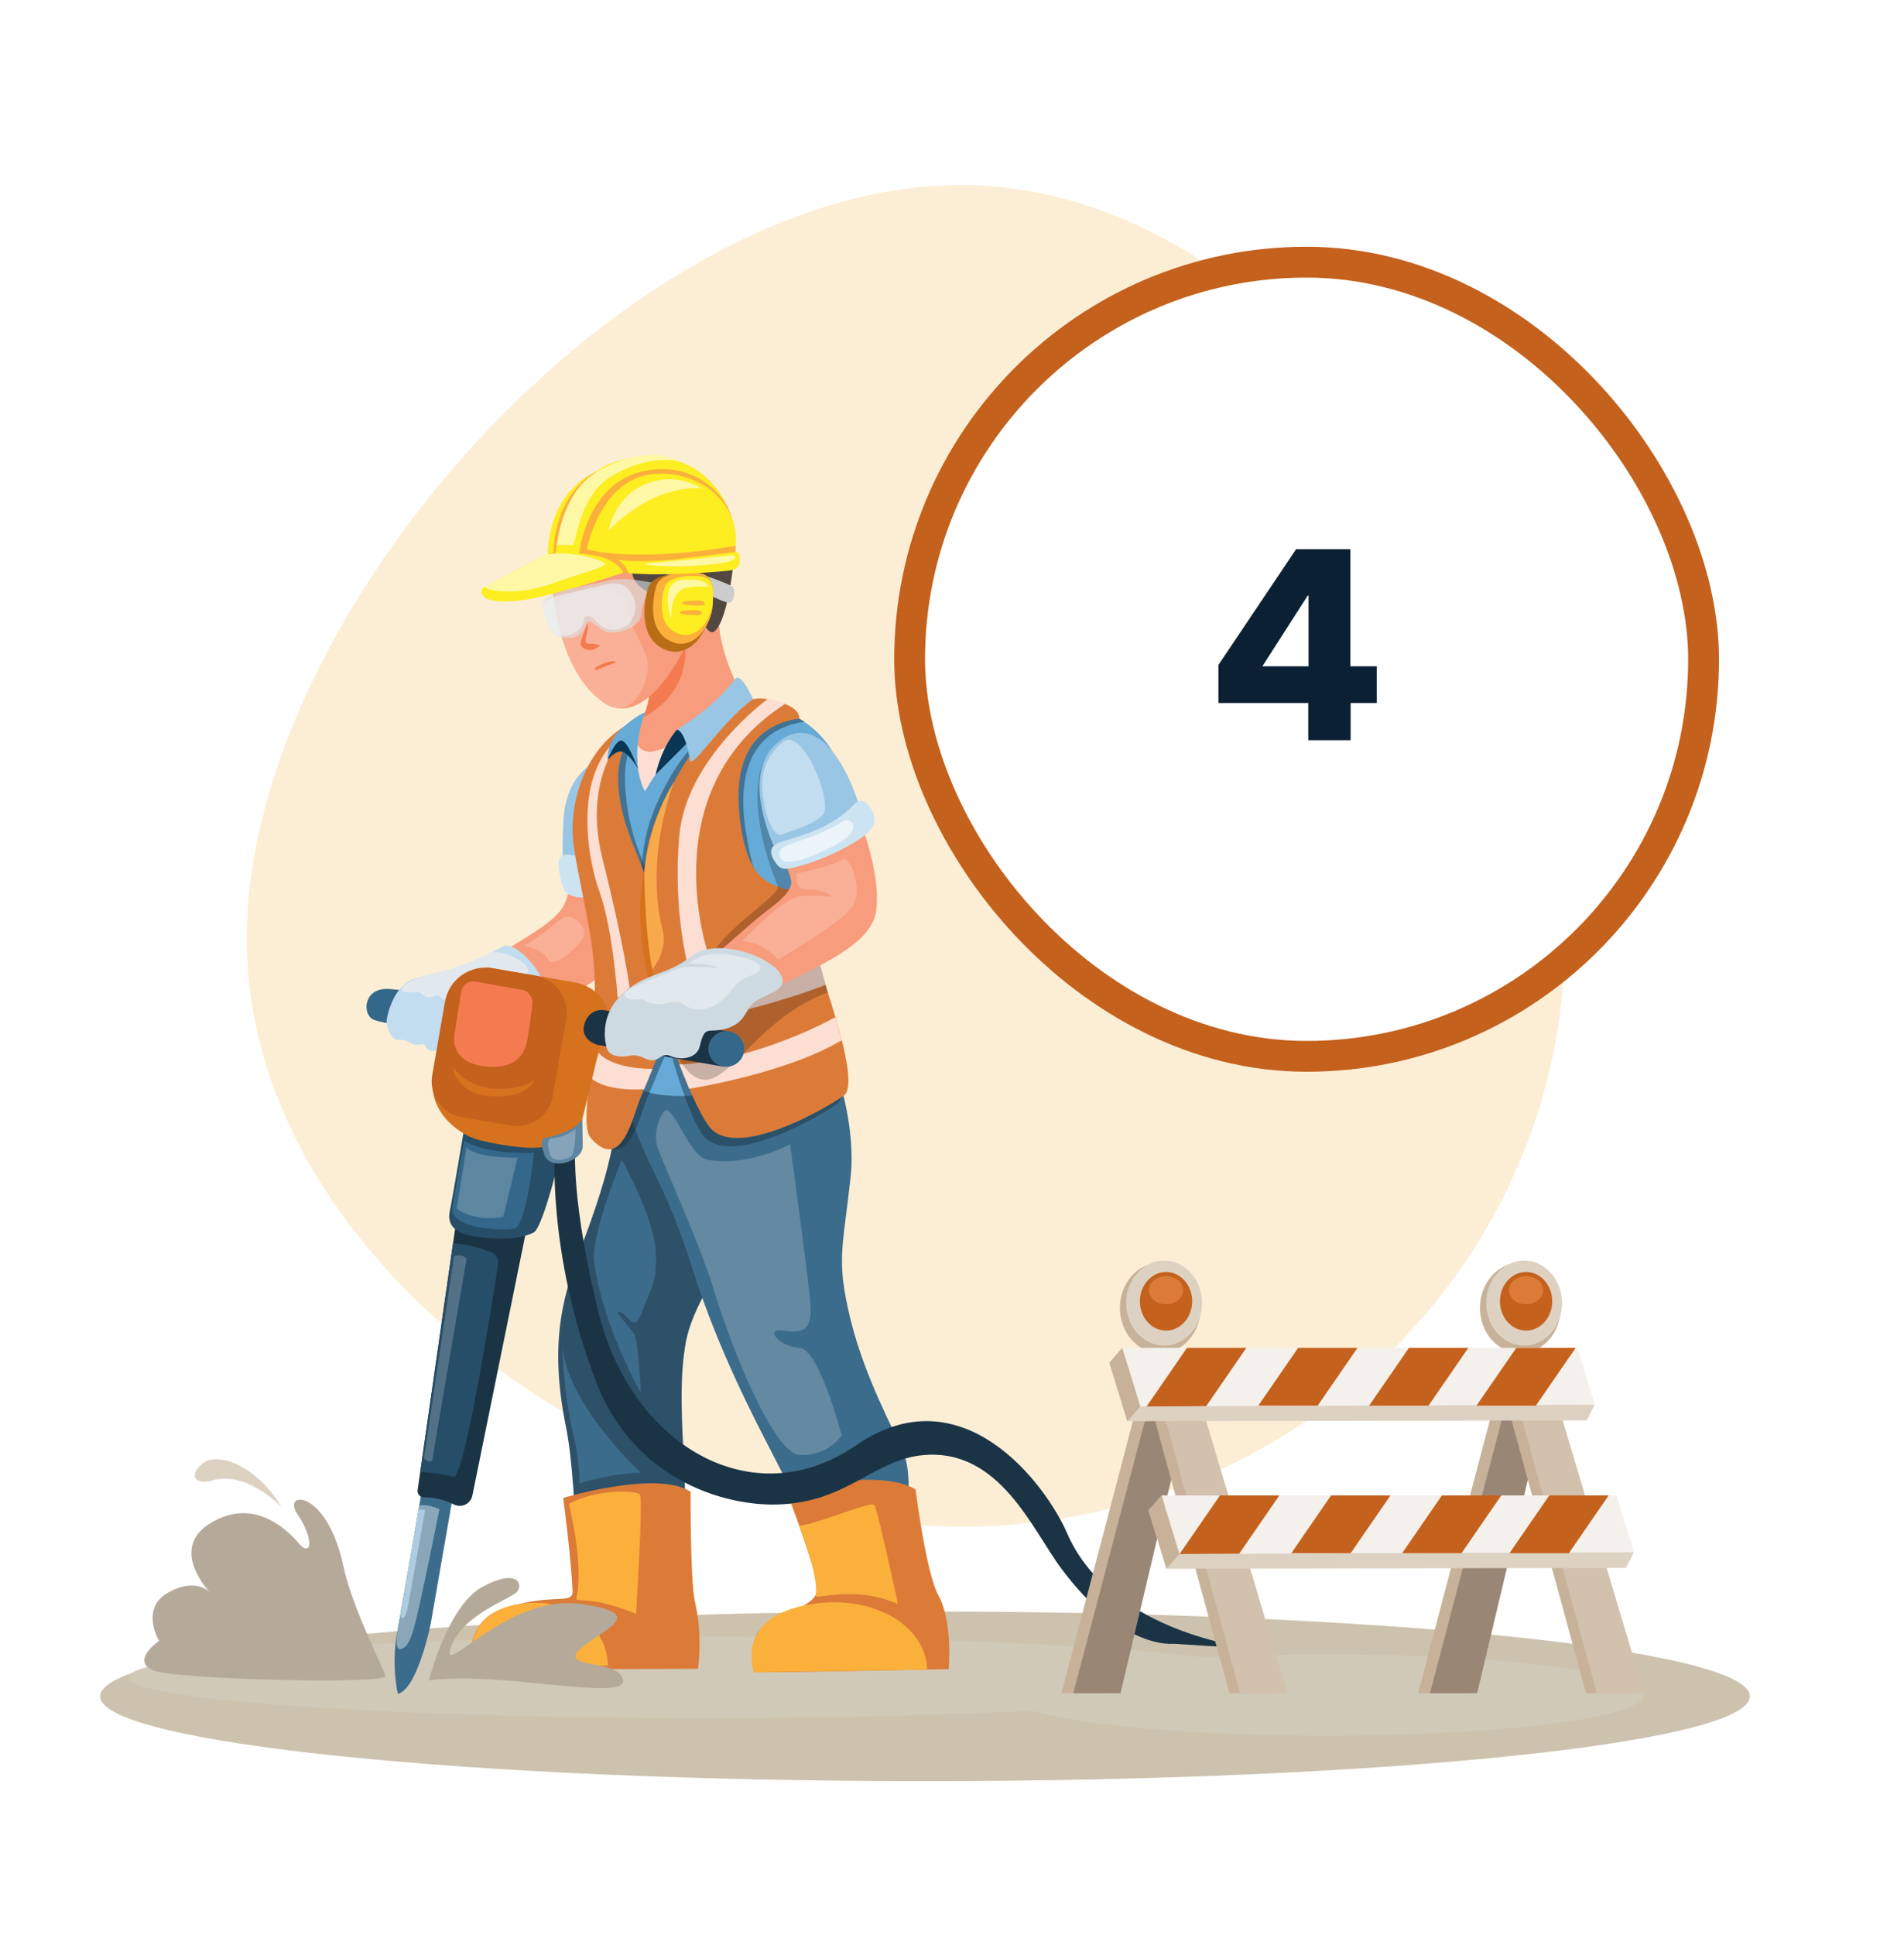 <svg width="247" height="251" viewBox="0 0 247 251" fill="none" xmlns="http://www.w3.org/2000/svg">
<path d="M203 121.684C203 163.832 167.91 198 124.625 198C81.34 198 32 163.832 32 121.684C32 79.536 81.34 24 124.625 24C167.91 24 203 79.536 203 121.684Z" fill="#FCEED5"/>
<g filter="url(#filter0_d_153_2591)">
<rect x="116" y="28" width="107" height="107" rx="53.5" fill="white"/>
<rect x="118" y="30" width="103" height="103" rx="51.5" stroke="#C4611D" stroke-width="4"/>
</g>
<path d="M120 231C179.094 231 227 226.075 227 220C227 213.925 179.094 209 120 209C60.906 209 13 213.925 13 220C13 226.075 60.906 231 120 231Z" fill="#CCC2AD"/>
<path d="M91.196 222.816C132.365 222.816 165.738 220.454 165.738 217.539C165.738 214.625 132.365 212.262 91.196 212.262C50.028 212.262 16.654 214.625 16.654 217.539C16.654 220.454 50.028 222.816 91.196 222.816Z" fill="#D1C9B8"/>
<path d="M172.053 225.104C194.811 225.104 213.26 222.742 213.26 219.827C213.26 216.913 194.811 214.55 172.053 214.55C149.295 214.55 130.846 216.913 130.846 219.827C130.846 222.742 149.295 225.104 172.053 225.104Z" fill="#D1C9B8"/>
<path d="M51.611 219.678C51.611 219.678 50.691 215.952 51.572 211.432C52.452 206.912 54.767 193.033 54.767 193.033L58.809 193.727L55.887 210.528C55.887 210.528 54.206 219.028 51.611 219.678Z" fill="#3C6C8C"/>
<path d="M58.892 195.122C57.686 194.508 56.351 194.189 54.997 194.191C54.879 194.192 54.762 194.167 54.655 194.118C54.547 194.07 54.451 193.999 54.373 193.91C54.296 193.821 54.238 193.717 54.205 193.605C54.171 193.492 54.162 193.373 54.178 193.257L62.247 137.021L72.494 138.79L61.28 193.956C61.229 194.207 61.122 194.444 60.965 194.647C60.808 194.85 60.606 195.014 60.375 195.127C60.144 195.24 59.89 195.298 59.633 195.297C59.376 195.297 59.122 195.237 58.892 195.122V195.122Z" fill="#1A3445"/>
<path d="M58.773 161.226L54.519 190.887C54.519 190.887 57.171 191.017 58.809 191.551C60.191 192.002 63.818 169.182 64.619 163.896C64.665 163.589 64.605 163.276 64.45 163.007C64.294 162.739 64.051 162.531 63.761 162.418C62.161 161.794 60.483 161.393 58.773 161.226V161.226Z" fill="#274E68"/>
<path d="M60.151 146.752C60.151 146.752 58.639 155.748 58.379 156.91C58.119 158.073 58.131 159.682 61.139 160.258C63.505 160.711 67.142 160.936 69.239 159.839C70.504 159.177 72.963 148.671 72.963 148.671L60.151 146.752Z" fill="#274E68"/>
<path d="M60.223 147.942C60.223 147.942 59.029 154.294 58.711 156.805C58.443 158.912 63.862 159.742 66.648 159.354C68.314 159.123 69.273 149.479 69.273 149.479C69.273 149.479 63.498 149.919 60.223 147.942Z" fill="#34688A"/>
<path d="M54.388 195.298L51.715 210.679C51.715 210.679 50.903 214.192 52.068 213.851C52.956 213.593 53.446 212.624 54.519 207.713C55.681 202.388 57.007 195.721 57.007 195.721C57.007 195.721 55.179 194.923 54.388 195.298Z" fill="#8AA7BA"/>
<path d="M75.596 103.589C75.596 103.589 74.809 114.082 73.097 117.498C71.373 120.937 60.097 125.233 61.195 127.267C62.293 129.301 69.209 131.407 69.209 131.407C69.209 131.407 78.163 127.478 80.669 124.109C82.845 121.181 75.596 103.589 75.596 103.589Z" fill="#F79C7C"/>
<path d="M77.839 98.551C77.839 98.551 73.463 99.808 73.097 106.334C72.73 112.86 73.366 114.631 73.366 114.631C73.366 114.631 76.049 116.746 77.839 114.631C79.629 112.515 77.839 98.551 77.839 98.551Z" fill="#99C6E4"/>
<path d="M73.096 115.235C73.096 115.235 72.431 113.409 72.474 111.847C72.517 110.286 74.367 110.87 76.2 111.415C78.033 111.961 79.028 114.695 77.798 115.753C76.568 116.812 73.467 116.524 73.096 115.235Z" fill="#CCE3F2"/>
<path d="M60.783 129.636C60.578 129.6 51.807 128.253 50.17 128.252C47.196 128.252 46.992 131.41 48.338 132.18C49.684 132.95 59.293 133.822 59.293 133.822L60.783 129.636Z" fill="#34688A"/>
<path d="M50.234 131.912C50.234 131.912 50.945 127.801 53.822 126.899C56.699 125.998 59.25 126.084 65.192 122.757C66.867 121.819 70.922 126.513 70.664 128.574C70.405 130.635 59.63 132.506 58.337 134.661C57.044 136.816 55.449 136.465 55.191 135.718C54.932 134.971 54.329 135.872 53.38 135.314C52.432 134.755 52.13 134.884 51.484 134.841C50.838 134.798 49.87 133.088 50.234 131.912Z" fill="#C2DDEF"/>
<path d="M52.13 128.362C52.13 128.362 52.149 127.238 55.803 126.384C59.458 125.53 62.733 124.071 63.653 123.586C64.573 123.101 67.862 124.327 68.422 125.529C68.983 126.731 67.043 126.645 65.793 126.946C64.544 127.246 60.794 129.521 59.414 129.779C58.035 130.037 57.432 129.564 57.044 129.221C56.656 128.877 55.966 129.564 55.234 129.264C54.501 128.963 54.684 128.62 54.033 128.663C53.381 128.705 51.915 128.781 52.13 128.362Z" fill="#E2E9EE"/>
<path d="M80.436 138.064C79.746 145.004 80.753 147.555 75.596 161.226C73.249 167.437 71.098 173.584 73.407 184.983C75.246 194.073 74.241 210.801 77.351 214.004C80.46 217.206 83.139 208.694 87.07 203.701C91.001 198.708 87.015 183.739 89.035 173.763C90.532 166.379 99.32 158.709 96.02 146.652C93.973 139.173 80.436 138.064 80.436 138.064Z" fill="#2D5169"/>
<path d="M106.281 132.953C106.281 132.953 111.354 143.487 110.339 152.76C109.325 162.033 108.447 163.388 110.339 171.115C112.231 178.842 116.058 185.579 117.209 188.412C118.361 191.244 117.662 195.755 117.662 195.755L105.487 198.822C105.487 198.822 101.452 190.965 100.142 188.417C98.015 184.278 93.195 175.154 89.941 164.871C85.718 151.527 83.247 150.983 81.301 142.397C79.329 133.7 84.008 134.174 89.309 134.24C94.61 134.307 106.281 132.953 106.281 132.953Z" fill="#3C6C8C"/>
<path d="M93.233 88.59C93.233 88.59 95.251 90.001 98.976 91.195C102.702 92.389 108.344 94.473 109.799 102.472C111.253 110.472 103.536 119.504 105.699 130.505C107.861 141.507 83.933 144.934 81.207 139.821C78.366 134.495 77.483 121.379 77.03 115.612C76.576 109.846 74.62 99.282 82.328 94.478C90.037 89.674 93.233 88.59 93.233 88.59Z" fill="#66AAD7"/>
<path opacity="0.44" d="M98.711 91.748C97.613 91.546 95.985 91.707 95.16 92.462C93.575 93.914 89.517 95.355 85.951 102.63C83.94 106.732 81.175 112.937 85.263 129.968C86.901 136.795 89.559 145.477 91.35 147.427C94.977 151.377 106.37 144.79 108.612 143.158C110.853 141.527 106.039 128.748 105.417 126.134C104.795 123.52 106.974 117.746 103.03 116.833C99.086 115.92 97.884 115.156 96.718 107.583C95.752 101.306 96.876 94.69 104.334 93.614C104.334 93.612 103.274 92.587 98.711 91.748Z" fill="#152E3F"/>
<path d="M82.416 95.603C82.416 95.603 82.366 100.311 83.667 102.63C83.667 102.63 86.289 98.049 88.982 95.603C91.675 93.157 82.856 94.186 82.416 95.603Z" fill="#FCDED3"/>
<path opacity="0.44" d="M85.526 92.811C85.526 92.811 80.95 94.787 81.076 100.971C81.249 109.45 84.534 112.873 85.047 116.607C85.486 119.799 89.258 130.362 87.457 134.241C85.655 138.119 85.15 139.65 84.041 142.226C82.932 144.801 81.558 152.185 77.528 147.589C75.977 145.821 78.18 137.637 78.05 127.252C77.975 121.243 75.566 112.943 75.216 108.741C74.734 102.964 77.715 94.402 85.526 92.811Z" fill="#152E3F"/>
<path d="M84.638 92.811C84.638 92.811 79.973 95.218 80.195 101.401C80.418 107.584 83.723 112.019 84.237 115.755C84.675 118.947 88.37 130.363 86.568 134.242C84.765 138.121 84.261 139.651 83.152 142.227C82.043 144.802 80.669 152.186 76.639 147.59C75.088 145.822 77.291 137.638 77.161 127.253C77.086 121.244 74.677 112.945 74.327 108.743C73.847 102.964 76.827 94.402 84.638 92.811Z" fill="#DC7B38"/>
<path d="M96.315 90.203C96.315 90.203 91.923 82.713 93.577 76.923L84.326 83.559C84.326 83.559 85.746 89.04 82.647 94.729C81.909 96.085 83.04 97.706 84.571 97.476C86.546 97.178 90.06 95.431 96.315 90.203Z" fill="#F79C7C"/>
<path d="M88.788 82.845C88.788 82.845 90.317 89.379 83.421 93.056C83.421 93.056 84.329 91.111 84.235 89.302L88.788 82.845Z" fill="#F47B50"/>
<path d="M71.582 74.783C71.582 74.783 71.759 85.962 77.977 90.874C83.373 95.135 89.069 84.958 90.649 79.379C92.228 73.801 92.133 71.762 92.133 71.762C92.133 71.762 80.815 71.233 71.582 74.783Z" fill="#F79C7C"/>
<path d="M69.888 148.826C67.135 149.066 62.647 147.969 62.647 147.969C59.938 147.502 55.633 144.445 56.158 140.005L61.195 127.27C61.292 126.712 61.608 126.215 62.072 125.889C62.537 125.563 63.112 125.434 63.672 125.531L74.699 127.434C76.801 127.796 79.152 129.82 78.788 131.914L75.536 145.161C75.067 147.857 72.641 148.584 69.888 148.826Z" fill="#D6721E"/>
<path d="M66.27 145.975L59.901 144.876C59.292 144.771 58.709 144.547 58.187 144.218C57.664 143.889 57.212 143.46 56.856 142.956C56.5 142.453 56.247 141.885 56.111 141.284C55.976 140.683 55.96 140.061 56.066 139.454L57.728 129.894C57.848 129.207 58.102 128.549 58.477 127.96C58.851 127.37 59.339 126.86 59.911 126.458C60.484 126.057 61.13 125.771 61.813 125.618C62.497 125.465 63.204 125.448 63.894 125.567L69.433 126.522C70.72 126.745 71.866 127.467 72.618 128.53C73.371 129.594 73.668 130.911 73.445 132.193L71.712 142.155C71.499 143.38 70.806 144.471 69.786 145.187C68.765 145.904 67.501 146.187 66.27 145.975V145.975Z" fill="#C4611D"/>
<path d="M97.801 216.88C97.801 216.88 96.295 211.819 100.387 210.011C104.48 208.203 106.672 207.562 105.93 204.849C104.662 200.222 101.968 193.205 101.968 193.205C101.968 193.205 114.148 190.33 118.772 193.162C118.772 193.162 120.141 204.011 121.729 206.89C123.651 210.375 123.068 216.468 123.068 216.468C123.068 216.468 102.135 216.922 97.801 216.88Z" fill="#DC7B38"/>
<path d="M60.809 216.144C60.809 216.144 60.513 210.46 64.634 208.888C71.282 206.356 74.344 208.294 74.273 206.356C74.118 202.233 73.063 194.269 73.063 194.269C73.063 194.269 85.301 190.593 89.593 193.477C89.593 193.477 89.52 205.051 90.169 207.815C91.184 212.117 90.55 216.427 90.55 216.427C90.55 216.427 65.113 216.62 60.809 216.144Z" fill="#DC7B38"/>
<path d="M95.224 72.322C95.224 72.322 94.57 80.035 92.774 81.81C91.599 82.973 90.158 78.267 89.823 76.889C89.487 75.511 88.36 74.961 87.441 75.812C86.521 76.662 86.535 77.638 86.651 78.857C86.767 80.077 84.582 80.073 84.788 78.285C84.994 76.497 82.031 76.543 81.987 73.945C81.943 71.348 95.224 72.322 95.224 72.322Z" fill="#534741"/>
<path d="M83.585 73.016C83.585 73.016 93.546 78.14 94.503 78.173C95.159 78.195 95.253 77.247 95.248 76.647C95.246 76.506 95.207 76.368 95.134 76.248C95.061 76.127 94.956 76.029 94.831 75.963C93.464 75.245 88.363 73.618 87.355 73.177C86.168 72.658 83.585 73.016 83.585 73.016Z" fill="#CCCCCC"/>
<path d="M85.866 60.639C85.866 60.639 72.423 56.261 71.036 73.031C71.036 73.031 82.294 75.992 95.224 73.031C95.224 73.031 97.734 61.931 85.866 60.639Z" fill="#FBB03B"/>
<path d="M76.113 71.258C76.113 71.258 77.731 62.84 83.86 61.628C89.612 60.491 95.943 64.466 95.446 70.78C95.446 70.78 83.585 73.017 76.113 71.258Z" fill="#FCEE21"/>
<path d="M78.936 68.807C78.936 68.807 79.698 64.398 83.798 62.754C87.898 61.109 91.051 63.357 91.051 63.357C91.051 63.357 85.416 62.385 78.936 68.807Z" fill="#FEF8A6"/>
<path d="M72.022 71.99C72.022 71.99 72.67 71.772 75.103 72.046C75.103 72.046 75.928 62.383 83.955 61.007C91.076 59.785 94.185 65.373 94.185 65.373C94.185 65.373 91.962 59.941 85.719 59.358C79.673 58.79 73.672 60.738 72.022 71.99Z" fill="#FCEE21"/>
<path d="M62.531 76.361L70.609 71.971C70.609 71.971 79.097 70.698 80.857 74.283C80.857 74.283 71.49 77.371 67.777 77.835C61.49 78.623 62.531 76.361 62.531 76.361Z" fill="#FCEE21"/>
<path d="M70.609 71.971C70.609 71.971 64.005 75.652 63.097 76.031C62.19 76.411 66.712 77.504 71.582 75.702C74.618 74.579 78.149 73.674 78.475 73.233C78.802 72.791 74.215 71.224 70.609 71.971Z" fill="#FEF8A6"/>
<path d="M72.234 70.715C72.234 70.715 73.312 70.62 74.137 70.715C74.961 70.811 74.707 64.407 79.583 61.606C84.459 58.806 88.076 59.847 88.076 59.847C88.076 59.847 84.239 57.194 77.317 61.282C72.855 63.917 72.234 70.715 72.234 70.715Z" fill="#FEF8A6"/>
<path d="M72.022 77.951C72.022 77.951 72.643 87.819 78.858 91.444C82.277 93.438 84.81 87.502 83.861 85.115C82.912 82.727 81.566 80.778 81.544 78.828C81.522 76.878 79.167 75.016 72.022 77.951Z" fill="#F9B096"/>
<path d="M99.573 90.668C98.475 90.466 96.846 90.628 96.025 91.381C94.44 92.834 90.699 94.901 87.06 102.14C85.047 106.144 81.209 111.847 85.296 128.879C86.934 135.706 90.423 144.397 92.213 146.346C95.84 150.296 107.234 143.709 109.475 142.078C111.717 140.447 106.903 127.667 106.281 125.053C105.658 122.439 107.838 116.666 103.894 115.753C99.95 114.84 97.258 114.633 96.094 107.058C95.129 100.783 96.211 94.263 103.669 93.187C103.667 93.187 104.135 91.507 99.573 90.668Z" fill="#DC7B38"/>
<path d="M99.573 90.668C99.573 90.668 89.047 98.338 88.132 108.304C87.217 118.27 89.365 125.741 89.365 125.741L92.1 124.453C92.1 124.453 84.111 102.773 101.847 91.29C101.847 91.287 100.511 90.668 99.573 90.668Z" fill="#FCDED3"/>
<path d="M81.207 94.992C81.207 94.992 75.405 100.465 78.169 111.413C80.915 122.29 81.68 128.078 81.68 128.078L80.129 129.464C80.129 129.464 79.504 120.447 77.8 115.753C76.095 111.059 74.168 99.53 81.207 94.992Z" fill="#FCDED3"/>
<path d="M106.221 124.453C106.221 124.453 92.359 128.288 86.489 129.526L87.431 132.953C87.431 132.953 97.995 131.27 107.088 127.732L106.221 124.453Z" fill="#FCDED3"/>
<path d="M108.38 131.912C108.38 131.912 98.528 137.511 88.132 138.058L89.4 141.2C89.4 141.2 101.844 139.305 109.201 134.904L108.38 131.912Z" fill="#FCDED3"/>
<path opacity="0.21" d="M92.731 123.208C95.661 119.089 101.418 116.094 100.858 114.756C97.6 106.929 97.498 99.744 100.034 97.324C104.749 92.816 109.108 99.68 111.221 107.155C111.221 107.155 110.181 112.357 104.827 117.071C104.203 117.621 107.394 128.705 107.394 128.705C95.968 132.884 93.23 145.616 87.99 137.251C86.264 134.494 91.987 124.257 92.731 123.208Z" fill="black"/>
<path d="M110.353 103.386C110.353 103.386 114.475 112.33 113.661 118.121C112.847 123.913 101.562 126.628 96.753 130.464C91.945 134.3 83.094 132.558 83.094 132.558C83.094 132.558 86.162 129.568 97.851 119.436C99.908 117.654 102.988 115.924 102.61 114.137C101.859 110.588 98.43 107.588 100.222 102.578C101.858 98.001 107.814 96.174 110.353 103.386Z" fill="#F79C7C"/>
<path d="M100.92 110.887C100.92 110.887 95.811 101.142 100.526 96.635C105.241 92.128 109.581 97.835 111.695 105.306C111.695 105.309 110.298 107.796 100.92 110.887Z" fill="#99C6E4"/>
<path d="M102.095 112.667C101.861 112.7 101.622 112.672 101.402 112.586C101.182 112.501 100.987 112.36 100.838 112.177C100.289 111.504 99.595 110.374 100.401 109.668C101.534 108.677 107.114 108.333 110.876 104.237C110.979 104.123 111.104 104.032 111.244 103.97C111.384 103.908 111.536 103.875 111.689 103.875C111.842 103.875 111.994 103.908 112.134 103.97C112.274 104.032 112.399 104.123 112.501 104.237C113.272 105.111 114.057 106.522 112.749 107.822C110.82 109.738 105.25 112.223 102.095 112.667Z" fill="#CCE3F2"/>
<path d="M94.22 133.742L78.29 130.993C78.29 130.993 76.421 130.74 75.81 132.817C75.198 134.893 77.503 135.515 77.503 135.515L93.938 138.351L94.22 133.742Z" fill="#1A3445"/>
<path d="M95.863 137.674C96.77 136.77 96.77 135.306 95.863 134.403C94.956 133.499 93.486 133.499 92.579 134.403C91.672 135.306 91.672 136.77 92.579 137.674C93.486 138.577 94.956 138.577 95.863 137.674Z" fill="#34688A"/>
<path d="M87.817 94.638C87.817 94.638 85.926 96.634 85.047 100.464L89.777 95.732C89.777 95.732 88.579 94.261 87.817 94.638Z" fill="#083654"/>
<path d="M95.287 88.156C95.287 88.156 93.23 91.251 87.817 94.638C87.817 94.638 88.852 94.575 89.492 98.554C89.72 99.97 93.493 93.71 97.686 90.669C97.686 90.668 96.045 86.879 95.287 88.156Z" fill="#99C6E4"/>
<path d="M78.824 98.551C78.824 98.551 79.916 97.215 80.778 97.496C81.64 97.777 82.744 99.649 82.744 99.649C82.744 99.649 82.417 95.344 81.957 95.029C81.497 94.715 78.996 96.294 78.824 98.551Z" fill="#083654"/>
<path d="M83.692 92.388C83.692 92.388 82.294 95.686 82.741 99.652C82.741 99.652 81.506 96.19 80.667 96.052C79.828 95.913 78.822 98.551 78.822 98.551C78.822 98.551 78.644 96.17 80.773 94.354C82.902 92.538 83.692 92.388 83.692 92.388Z" fill="#66AAD7"/>
<path d="M96.293 122.046C96.293 122.046 100.256 117.761 102.989 116.465C104.346 115.821 108.032 116.338 108.032 116.338C108.032 116.338 106.906 115.244 104.713 115.366C103.053 115.458 103.334 113.29 103.334 113.29C103.334 113.29 107.646 112.445 109.204 111.483C110.317 110.796 112.04 115.44 110.575 117.586C109.109 119.733 100.92 124.452 100.92 124.452C100.92 124.452 99.422 122.306 96.293 122.046Z" fill="#F9B096"/>
<path d="M61.681 127.295C60.8 127.138 59.965 127.76 59.82 128.685C59.537 130.491 59.105 133.237 58.953 134.194C58.718 135.669 59.305 138.146 63.53 138.352C66.835 138.513 67.986 136.89 68.377 134.99C68.617 133.826 68.884 131.712 69.057 130.247C69.162 129.353 68.578 128.531 67.73 128.379L61.681 127.295Z" fill="#F47B50"/>
<path d="M74.802 146.752C74.802 146.752 73.43 153.044 77.647 170.215C81.864 187.386 97.608 196.725 111.071 187.435C124.82 177.947 135.658 192.482 138.418 198.822C144.27 212.263 163.24 213.874 163.24 213.874L152.176 213.18C152.176 213.18 145.585 214.017 137.696 203.453C133.927 198.407 129.712 187.885 119.877 188.706C113.308 189.255 109.958 194.884 100.8 195.118C93.458 195.308 82.044 191.559 77.304 179.145C70.796 162.107 72.015 148.355 72.015 148.355L74.802 146.752Z" fill="#1A3445"/>
<path d="M200.008 177.8L190.085 219.595H183.963L194.951 177.8H200.008Z" fill="#C7B299"/>
<path d="M201.55 177.8L191.627 219.595H185.504L196.492 177.8H201.55Z" fill="#998675"/>
<path d="M97.802 216.88C97.802 216.88 95.339 210.133 104.265 208.227C112.753 206.413 120.136 210.616 120.281 216.537L97.802 216.88Z" fill="#FBB03B"/>
<path d="M61.076 216.011C61.076 216.011 59.942 209.052 67.447 208.007C74.358 207.045 78.748 211.25 78.864 216.011L61.076 216.011Z" fill="#FBB03B"/>
<path d="M87.412 101.456C87.412 101.456 83.943 106.554 83.525 114.038C83.188 120.063 84.587 125.741 84.587 125.741C84.587 125.741 86.702 123.409 85.954 120.577C85.207 117.745 84.151 110.787 87.412 101.456Z" fill="#F9A94B"/>
<path d="M83.59 113.061C83.59 113.061 83.6 121.49 84.841 126.879L84.21 127.437C84.21 127.437 82.071 118.882 83.59 113.061Z" fill="#D6721E"/>
<path d="M78.634 135.586C78.634 135.586 77.566 131.902 80.669 128.982C83.772 126.063 86.347 126.628 89.62 124.074C92.891 121.521 99.579 123.907 101.13 126.14C102.682 128.372 99.451 128.831 98.011 129.862C96.57 130.892 96.876 132.514 94.39 133.339C91.904 134.164 91.481 132.695 90.787 135.67C90.406 137.294 88.373 137.559 86.994 136.958C85.615 136.356 85.443 138.151 83.633 137.254C81.823 136.356 81.554 137.385 79.71 136.875C78.699 136.591 78.634 135.586 78.634 135.586Z" fill="#CEDAE2"/>
<path d="M87.775 125.741C87.775 125.741 82.473 127.716 81.396 128.445C80.319 129.175 81.776 129.819 82.749 129.604C83.721 129.389 83.487 130.104 85.266 130.241C86.09 130.305 86.724 129.917 87.602 129.948C89.003 129.996 88.516 130.559 90 130.832C91.447 131.101 92.825 130.535 93.946 129.462C95.067 128.389 95.578 127.084 97.259 126.569C98.94 126.053 99.288 125.179 97.259 124.45C95.23 123.721 93.074 123.634 91.783 123.806C90.977 123.913 90.038 124.514 89.183 125.028C89.128 125.061 89.523 124.95 90.09 124.954C92.324 124.97 93.358 125.549 93.228 125.538C88.536 125.141 88.044 125.662 87.775 125.741Z" fill="#E2E9EE"/>
<path d="M194.351 177.8L205.749 219.595H211.872L199.408 177.8H194.351Z" fill="#C7B299"/>
<path d="M195.75 177.8L207.149 219.595H213.272L200.808 177.8H195.75Z" fill="#D2C1AD"/>
<path d="M153.74 177.8L143.817 219.595H137.694L148.682 177.8H153.74Z" fill="#C7B299"/>
<path d="M155.281 177.8L145.358 219.595H139.236L150.223 177.8H155.281Z" fill="#998675"/>
<path d="M148.082 177.8L159.48 219.595H165.602L153.14 177.8H148.082Z" fill="#C7B299"/>
<path d="M149.482 177.8L160.88 219.595H167.003L154.54 177.8H149.482Z" fill="#D2C1AD"/>
<path d="M150.519 175.494C153.414 175.494 155.76 172.864 155.76 169.621C155.76 166.377 153.414 163.748 150.519 163.748C147.625 163.748 145.278 166.377 145.278 169.621C145.278 172.864 147.625 175.494 150.519 175.494Z" fill="#C7B299"/>
<path d="M151.016 174.514C153.734 174.514 155.937 172.045 155.937 168.999C155.937 165.954 153.734 163.485 151.016 163.485C148.298 163.485 146.095 165.954 146.095 168.999C146.095 172.045 148.298 174.514 151.016 174.514Z" fill="#DDD1C2"/>
<path d="M151.267 172.566C153.14 172.566 154.658 170.864 154.658 168.765C154.658 166.666 153.14 164.965 151.267 164.965C149.394 164.965 147.876 166.666 147.876 168.765C147.876 170.864 149.394 172.566 151.267 172.566Z" fill="#C4611D"/>
<path d="M151.267 169.151C152.491 169.151 153.484 168.333 153.484 167.325C153.484 166.316 152.491 165.498 151.267 165.498C150.043 165.498 149.05 166.316 149.05 167.325C149.05 168.333 150.043 169.151 151.267 169.151Z" fill="#DC7B38"/>
<path d="M197.227 175.494C200.121 175.494 202.468 172.864 202.468 169.621C202.468 166.377 200.121 163.748 197.227 163.748C194.332 163.748 191.986 166.377 191.986 169.621C191.986 172.864 194.332 175.494 197.227 175.494Z" fill="#C7B299"/>
<path d="M197.723 174.514C200.44 174.514 202.643 172.045 202.643 168.999C202.643 165.954 200.44 163.485 197.723 163.485C195.005 163.485 192.802 165.954 192.802 168.999C192.802 172.045 195.005 174.514 197.723 174.514Z" fill="#DDD1C2"/>
<path d="M197.974 172.566C199.847 172.566 201.365 170.864 201.365 168.765C201.365 166.666 199.847 164.965 197.974 164.965C196.101 164.965 194.583 166.666 194.583 168.765C194.583 170.864 196.101 172.566 197.974 172.566Z" fill="#C4611D"/>
<path d="M197.974 169.151C199.198 169.151 200.191 168.333 200.191 167.325C200.191 166.316 199.198 165.498 197.974 165.498C196.75 165.498 195.757 166.316 195.757 167.325C195.757 168.333 196.75 169.151 197.974 169.151Z" fill="#DC7B38"/>
<path d="M143.908 176.719L206.886 182.178L205.839 184.211L146.244 184.317L143.908 176.719Z" fill="#DDD1C2"/>
<path d="M145.588 174.807H204.62L206.886 182.178L147.926 182.409L145.588 174.807Z" fill="#F4F0EB"/>
<path d="M170.94 182.296H163.239L168.4 174.807H176.101L170.94 182.296Z" fill="#C4611D"/>
<path d="M156.475 182.365L148.746 182.406L153.981 174.807H161.683L156.475 182.365Z" fill="#C4611D"/>
<path d="M185.317 182.296H177.616L182.776 174.807H190.477L185.317 182.296Z" fill="#C4611D"/>
<path d="M199.244 182.296H191.543L196.703 174.807H204.405L199.244 182.296Z" fill="#C4611D"/>
<path d="M145.589 174.807L143.908 176.719L146.244 184.317L147.926 182.409L145.589 174.807Z" fill="#C7B299"/>
<path d="M148.985 195.854L211.963 201.313L210.916 203.347L151.321 203.453L148.985 195.854Z" fill="#DDD1C2"/>
<path d="M150.667 193.942H209.698L211.963 201.313L153.004 201.544L150.667 193.942Z" fill="#F4F0EB"/>
<path d="M150.667 193.942L148.985 195.854L151.321 203.453L153.004 201.544L150.667 193.942Z" fill="#C7B299"/>
<path d="M175.22 201.433H167.519L172.679 193.943H180.381L175.22 201.433Z" fill="#C4611D"/>
<path d="M160.755 201.502L153.026 201.542L158.262 193.943H165.963L160.755 201.502Z" fill="#C4611D"/>
<path d="M189.597 201.433H181.896L187.056 193.943H194.758L189.597 201.433Z" fill="#C4611D"/>
<path d="M203.524 201.433H195.823L200.984 193.943H208.685L203.524 201.433Z" fill="#C4611D"/>
<path d="M67.977 122.635C67.977 122.635 70.427 123.053 71.098 124.453C71.768 125.853 75.961 122.217 75.808 120.937C75.656 119.658 74.102 118.424 72.984 119.089C71.865 119.753 70.199 121.498 67.977 122.635Z" fill="#F9B096"/>
<path d="M102.509 148.409C102.509 148.409 104.728 164.721 105.109 168.766C105.489 172.81 104 172.903 101.54 172.565C99.08 172.228 101.153 174.675 103.713 174.807C106.273 174.939 109.201 186.171 109.201 186.171C109.201 186.171 107.285 188.958 103.713 188.687C100.142 188.417 94.505 173.651 92.612 167.324C90.719 160.998 86.017 151.029 85.263 148.668C84.648 146.752 85.875 143.873 86.486 143.99C87.746 144.23 89.54 150.003 91.745 150.408C97.016 151.376 102.509 148.409 102.509 148.409Z" fill="#6389A3"/>
<path opacity="0.6" d="M70.402 78.529C70.402 78.529 70.726 82.23 72.9 82.646C75.073 83.062 75.656 81.995 76.045 80.931C76.367 80.047 77.238 81.144 78.343 81.812C79.447 82.48 83.024 81.581 83.206 79.767C83.421 77.612 84.062 77.108 84.062 77.108C84.062 77.108 86.118 75.466 84.987 75.536C83.857 75.607 81.256 74.691 78.941 75.316C77.014 75.835 69.976 76.65 70.402 78.529Z" fill="#D8E2E8"/>
<path opacity="0.61" d="M70.445 78.865C70.445 78.865 71.006 82.307 72.715 82.455C74.425 82.602 75.656 81.438 75.705 80.497C75.753 79.555 76.846 79.891 77.332 80.545C77.819 81.199 79.171 82.179 80.857 81.392C82.542 80.606 82.752 78.342 81.987 77.071C81.221 75.801 80.401 75.366 78.042 75.922C75.682 76.478 72.448 77.205 71.891 77.423C71.334 77.641 70.269 78.082 70.445 78.865Z" fill="#EFF3F6"/>
<path d="M76.197 80.866C76.197 80.866 75.556 82.415 75.361 83.254C75.167 84.094 76.204 84.416 76.787 84.287C77.371 84.158 77.824 83.738 77.824 83.738C77.824 83.738 77.486 83.427 76.416 83.493C75.346 83.559 76.588 81.612 76.197 80.866Z" fill="#F47B50"/>
<path d="M84.06 76.298C84.06 76.298 82.29 81.885 85.689 83.952C89.089 86.019 91.993 82.141 92.147 78.836C92.301 75.531 91.9 74.565 89.682 74.378C87.463 74.191 84.508 74.599 84.06 76.298Z" fill="#B96E16"/>
<path d="M85.138 76.017C85.138 76.017 83.531 81.09 86.617 82.965C89.703 84.84 92.34 81.323 92.48 78.322C92.62 75.321 92.256 74.444 90.242 74.274C88.227 74.104 85.546 74.475 85.138 76.017Z" fill="#FBB03B"/>
<path d="M86.216 76.178C86.216 76.178 84.828 80.382 87.451 81.925C90.074 83.469 92.334 80.544 92.464 78.061C92.594 75.578 92.287 74.853 90.572 74.719C88.856 74.586 86.573 74.9 86.216 76.178Z" fill="#FCEE21"/>
<path d="M80.032 72.565C80.032 72.565 82.646 73.155 88.979 72.376C93.767 71.786 95.269 71.602 95.269 71.602C95.269 71.602 95.81 71.44 95.933 72.049C96.056 72.658 96.003 73.743 94.982 73.944C93.961 74.144 85.871 74.756 81.565 74.336C81.567 74.336 81.088 73.034 80.032 72.565Z" fill="#FCEE21"/>
<path d="M95.131 71.99C95.131 71.99 86.766 72.874 84.517 72.987C82.268 73.101 85.038 73.562 88.895 73.43C92.753 73.297 96.303 72.834 95.131 71.99Z" fill="#FEF8A6"/>
<path d="M87.081 80.291C87.081 80.291 85.294 75.282 88.775 75.162C91.26 75.078 91.795 75.649 91.907 76.11C91.907 76.11 90.037 75.928 88.938 76.254C87.838 76.579 87.037 77.651 87.081 80.291Z" fill="#FEF8A6"/>
<path d="M88.828 77.995C88.828 77.995 90.806 77.791 91.136 77.959C91.466 78.127 91.679 78.501 90.882 78.527C90.085 78.553 87.76 78.456 88.828 77.995Z" fill="#FBB03B"/>
<path d="M88.448 79.233C88.448 79.233 90.426 79.029 90.755 79.197C91.085 79.365 91.299 79.74 90.502 79.766C89.705 79.792 87.38 79.694 88.448 79.233Z" fill="#FBB03B"/>
<path d="M77.333 86.521C77.333 86.521 78.305 85.941 79.083 85.795C79.861 85.65 80.079 85.916 79.617 86.037C79.156 86.158 77.795 86.715 77.551 86.858C77.308 87.002 76.989 86.71 77.333 86.521Z" fill="#F47B50"/>
<path d="M103.688 197.892C103.688 197.892 106.308 204.63 105.802 206.876C105.62 207.686 110.342 205.437 116.481 208.006C116.481 208.006 113.857 195.729 113.419 195.185C112.982 194.641 106.351 197.545 103.688 197.892Z" fill="#FBB03B"/>
<path d="M73.798 195.027C73.798 195.027 75.774 202.813 74.781 207.204C74.598 208.013 76.367 206.741 82.509 209.31C82.509 209.31 83.457 194.387 83.016 193.843C82.575 193.3 77.624 193.032 73.798 195.027Z" fill="#FBB03B"/>
<path d="M101.543 96.248C101.543 96.248 98.714 98.223 98.871 101.988C99.027 105.753 100.382 108.758 101.543 108.204C102.703 107.651 105.313 107.143 106.742 105.691C108.172 104.239 104.098 94.067 101.543 96.248Z" fill="#C2DDEF"/>
<path d="M108.932 106.792C108.932 106.792 107.038 108.006 102.951 109.33C101.533 109.788 100.79 110.192 101.221 111.201C101.743 112.421 104.366 111.5 106.742 110.41C109.118 109.321 110.066 108.668 110.576 107.724C111.087 106.78 110.066 105.814 108.932 106.792Z" fill="#EBF4FA"/>
<path d="M60.514 148.826L59.258 156.717C59.258 156.717 61.271 158.548 65.289 157.805L67.143 150.133C67.143 150.133 61.946 150.283 60.514 148.826Z" fill="#5D86A1"/>
<path d="M70.53 149.445C70.53 149.445 69.869 147.76 70.704 147.589C74.801 146.753 75.536 145.159 75.536 145.159C75.536 145.159 75.596 147.856 75.596 148.669C75.596 150.688 71.023 152.091 70.53 149.445Z" fill="#5D86A1"/>
<path d="M74.654 146.411C74.654 146.411 73.567 147.428 71.768 147.589C70.824 147.674 71.049 148.638 71.347 149.702C71.644 150.767 73.323 150.413 74.004 150.025C74.684 149.637 74.654 146.411 74.654 146.411Z" fill="#85A4B9"/>
<path d="M69.273 140.037C69.273 140.037 67.878 141.394 64.186 141.2C60.494 141.006 58.701 138.351 58.701 138.351C58.701 138.351 59.201 141.733 63.203 142.144C67.206 142.555 69.062 141.005 69.273 140.037Z" fill="#D6721E"/>
<path d="M58.904 162.911L54.999 189.171C54.999 189.171 56.014 190.042 56.114 189.171C56.213 188.3 60.541 163.226 60.541 163.226C60.541 163.226 59.958 162.571 58.904 162.911Z" fill="#527186"/>
<path d="M54.294 195.853L51.955 209.649C51.955 209.649 52.457 210.505 52.862 208.584C53.225 206.863 55.145 195.853 55.145 195.853C54.868 195.765 54.571 195.764 54.294 195.853Z" fill="#ADCCE1"/>
<path d="M20.639 212.807C20.639 212.807 18.112 208.62 21.806 206.548C25.5 204.476 27.249 206.548 27.249 206.548C27.249 206.548 21.806 200.927 27.249 197.57C32.692 194.213 36.945 198.052 38.695 200.087C40.444 202.122 40.809 199.651 38.549 196.311C36.532 193.331 42.413 193.031 44.551 203.147C45.708 208.619 49.811 216.371 49.982 217.399C50.153 218.427 22.645 217.875 19.798 216.597C16.951 215.32 20.639 212.807 20.639 212.807Z" fill="#B5A99A"/>
<path d="M55.632 217.936C55.632 217.936 58.11 208.245 62.54 205.825C66.969 203.404 67.841 205.337 67.144 206.356C66.446 207.374 60.024 209.255 58.482 213.639C56.94 218.023 65.749 206.704 75.255 208.007C84.761 209.31 77.601 211.553 75.118 214.007C72.636 216.461 80.487 215.141 80.836 217.939C81.185 220.738 64.79 216.686 55.632 217.936Z" fill="#B5A99A"/>
<path d="M80.669 150.408C80.669 150.408 84.769 157.827 85.061 162.111C85.353 166.395 84.259 167.34 83.275 170.171C82.291 173.002 81.563 170.534 80.468 170.171C79.373 169.808 81.78 172.205 82.29 173.003C82.8 173.801 83.135 180.628 83.135 180.628C83.135 180.628 78.135 171.987 77.041 163.419C77.041 163.416 76.659 160.179 80.669 150.408Z" fill="#3C6C8C"/>
<path d="M76.817 139.941C76.817 139.941 78.573 141.558 83.553 141.268L84.651 138.62C84.651 138.62 79.585 138.746 77.646 136.528C77.646 136.531 77.154 138.35 76.817 139.941Z" fill="#FCDED3"/>
<path d="M36.507 195.447C36.507 195.447 32.01 190.629 27.41 192.026C25.537 192.594 24.303 191.415 26.211 189.853C28.431 188.032 33.55 190.428 36.507 195.447Z" fill="#DDD1C2"/>
<path d="M76.676 61.524C76.676 61.524 71.36 63.798 71.033 71.865L71.831 71.665C71.831 71.665 71.582 65.221 76.676 61.524Z" fill="#FCEE21"/>
<path d="M72.963 174.514C72.963 174.514 72.963 179.984 74.397 186.136C75.27 189.879 75.164 192.373 75.164 192.373C75.164 192.373 79.83 190.96 83.134 191.008C83.135 191.008 73.516 182.153 72.963 174.514Z" fill="#3C6C8C"/>
<path d="M175.212 91.17V96H169.717V91.17H158.062V86.235L168.142 71.22H175.177V86.41H178.607V91.17H175.212ZM169.752 77.24H169.647L163.767 86.41H169.752V77.24Z" fill="#0B2133"/>
<defs>
<filter id="filter0_d_153_2591" x="92" y="8" width="155" height="155" filterUnits="userSpaceOnUse" color-interpolation-filters="sRGB">
<feFlood flood-opacity="0" result="BackgroundImageFix"/>
<feColorMatrix in="SourceAlpha" type="matrix" values="0 0 0 0 0 0 0 0 0 0 0 0 0 0 0 0 0 0 127 0" result="hardAlpha"/>
<feOffset dy="4"/>
<feGaussianBlur stdDeviation="12"/>
<feComposite in2="hardAlpha" operator="out"/>
<feColorMatrix type="matrix" values="0 0 0 0 0 0 0 0 0 0 0 0 0 0 0 0 0 0 0.07 0"/>
<feBlend mode="normal" in2="BackgroundImageFix" result="effect1_dropShadow_153_2591"/>
<feBlend mode="normal" in="SourceGraphic" in2="effect1_dropShadow_153_2591" result="shape"/>
</filter>
</defs>
</svg>
